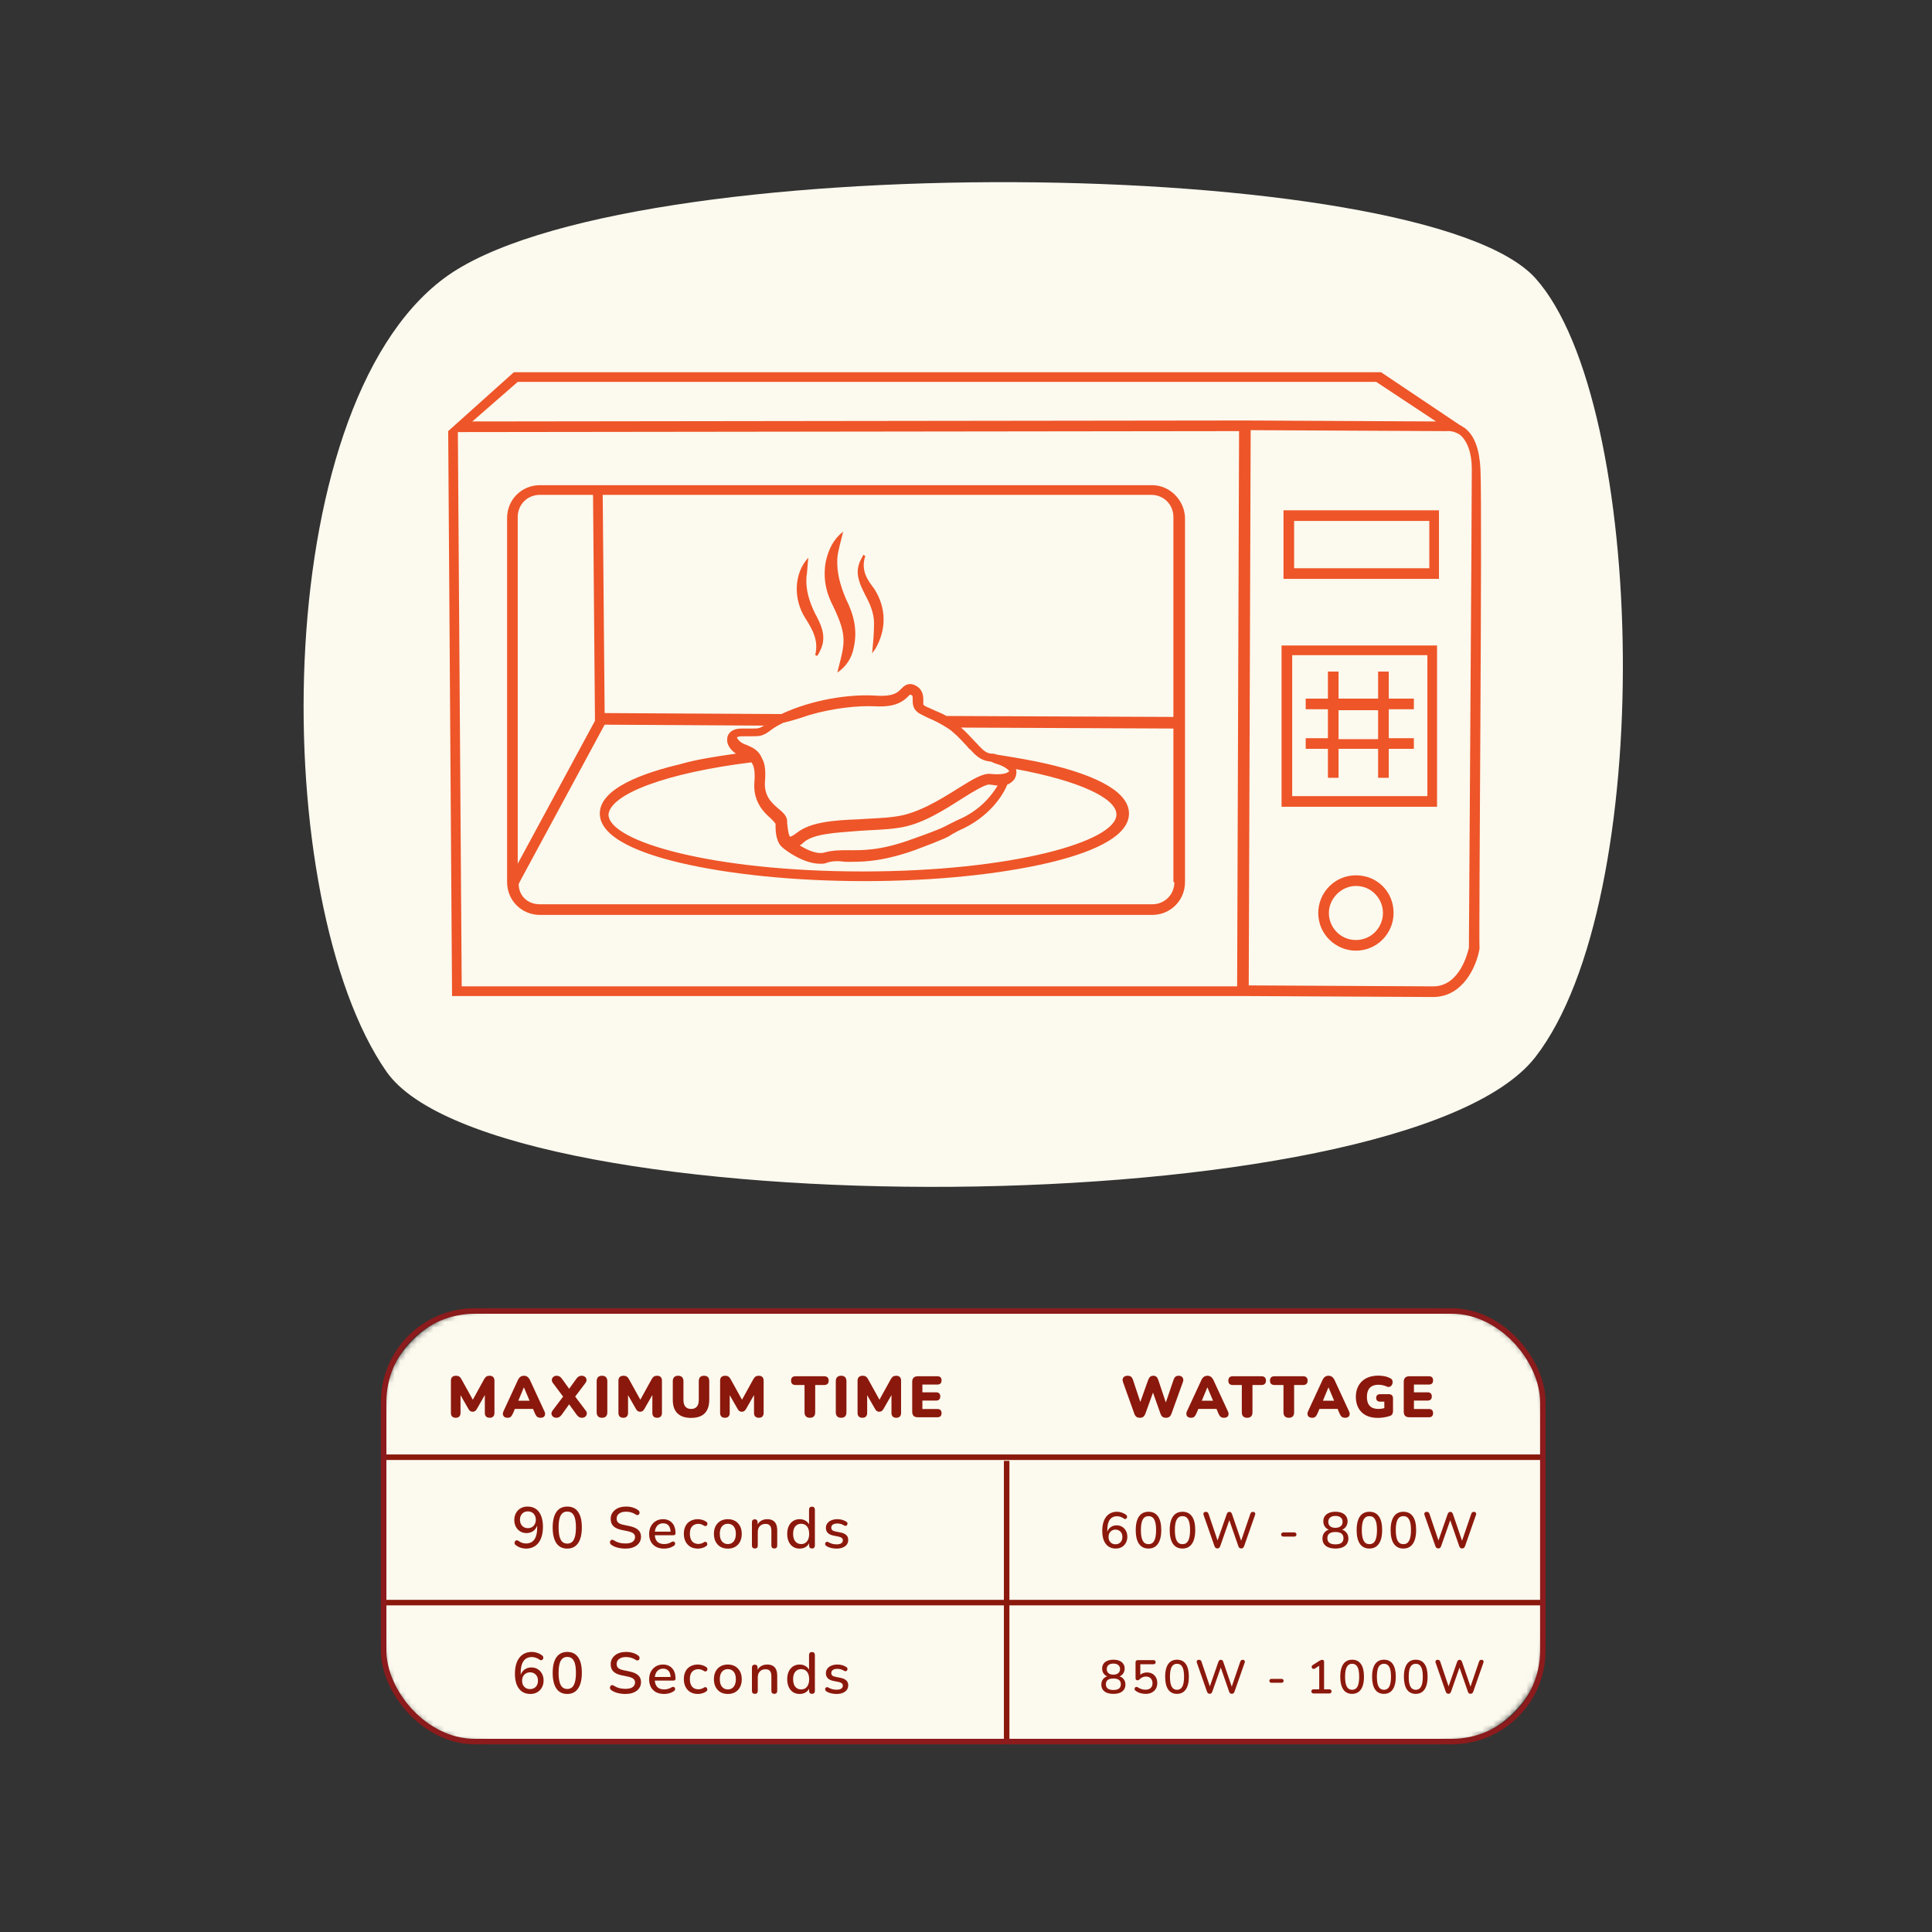 <svg width="350" height="350" viewBox="0 0 350 350" fill="none" xmlns="http://www.w3.org/2000/svg">
<rect x="0" y="0" width="350" height="350" fill="#333333" stroke="none"/>
<path d="M69.989 194.104C48.686 163.418 48.312 74.354 80.454 50.405C112.595 26.456 257.975 27.952 278.156 50.405C298.336 72.859 300.206 163.045 278.156 191.485C254.31 222.242 89.746 222.563 69.989 194.104Z" fill="#FCF9EE"/>
<path d="M208.726 87.897H97.814C94.49 87.897 91.866 90.521 91.866 93.844V159.796C91.866 163.12 94.49 165.744 97.814 165.744H208.726C212.049 165.744 214.673 163.12 214.673 159.796V93.669C214.499 90.521 211.874 87.897 208.726 87.897ZM93.79 93.669C93.79 91.395 95.54 89.646 97.814 89.646H107.436L107.786 130.582L93.79 156.473V93.669ZM212.749 159.796C212.749 162.071 211 163.82 208.726 163.82H97.814C95.54 163.82 93.966 162.246 93.966 160.146L94.315 159.447L109.535 131.281L138.4 131.456C137.525 131.981 137.35 131.981 136.126 131.981C135.601 131.981 135.076 131.981 134.376 131.981C132.102 131.981 131.752 133.381 131.752 133.731C131.577 134.78 132.277 135.83 133.327 136.53C129.653 137.054 126.154 137.579 123.18 138.454C116.533 140.028 108.66 142.827 108.66 147.376C108.66 151.924 116.533 154.723 123.18 156.298C132.102 158.397 143.998 159.622 156.594 159.622C169.189 159.622 181.085 158.397 190.007 156.298C196.655 154.723 204.527 151.924 204.527 147.376C204.527 142.827 196.655 140.028 190.007 138.454C187.033 137.754 183.884 137.229 180.56 136.704C180.21 136.53 179.861 136.53 179.511 136.53C178.286 136.355 177.761 135.48 176.537 134.255C175.837 133.556 175.137 132.681 174.088 131.806L212.574 131.981V159.796H212.749ZM146.622 129.532C150.821 128.307 155.369 127.783 158.693 127.958C162.192 128.132 163.591 127.083 164.466 126.208C164.641 126.033 164.641 126.033 164.816 125.858C164.816 125.858 164.816 125.858 164.991 125.858C165.341 126.033 165.341 126.033 165.341 126.733C165.341 127.433 165.341 128.307 166.215 129.007C166.39 129.182 166.74 129.357 167.09 129.532C167.44 129.707 167.79 129.882 168.14 130.057C169.014 130.407 170.064 130.932 170.939 131.456C171.463 131.806 172.163 132.156 172.688 132.681C173.738 133.556 174.437 134.43 175.137 135.13C175.312 135.305 175.487 135.655 175.837 135.83C176.712 136.879 177.761 137.754 179.161 137.929C179.511 137.929 179.861 138.104 180.21 138.279C182.135 138.804 182.66 139.504 182.835 139.678C182.485 140.203 181.085 140.378 179.511 140.203C178.111 140.028 176.362 141.078 173.563 142.827C170.239 144.927 166.215 147.376 162.367 147.901C160.092 148.25 157.818 148.25 155.544 148.425C150.821 148.6 146.797 148.95 144.348 150.875C143.473 151.574 143.123 151.574 143.123 151.574C142.948 151.399 142.773 150.875 142.599 149.125C142.599 148.95 142.599 148.95 142.599 148.775C142.599 147.901 141.899 147.201 141.024 146.501C139.8 145.451 138.4 144.227 138.575 141.603C138.75 139.678 138.575 138.279 138.05 137.404C137.7 136.53 137.175 136.005 136.651 135.655C136.126 135.305 135.601 135.13 135.251 134.955C134.027 134.605 133.502 133.731 133.502 133.556C133.502 133.556 133.852 133.381 134.376 133.381C134.726 133.381 134.901 133.381 135.251 133.381C135.601 133.381 135.776 133.381 136.126 133.381C137.7 133.381 138.225 133.381 139.8 132.156C140.499 131.631 141.199 131.281 141.899 130.931C143.473 130.582 145.048 130.057 146.622 129.532ZM136.126 138.104C136.651 138.804 136.826 139.853 136.651 141.953C136.476 145.277 138.4 147.201 139.625 148.25C139.974 148.6 140.499 149.125 140.499 149.3C140.499 149.475 140.499 149.475 140.499 149.65C140.499 150.875 140.674 152.624 141.724 153.499C142.249 154.023 145.573 156.473 148.546 156.473C149.071 156.473 149.421 156.473 149.771 156.298C150.821 155.948 151.87 155.948 153.095 156.123C155.719 156.123 159.218 156.298 165.69 154.023C171.289 151.924 171.813 151.574 172.338 151.224C172.513 151.05 172.688 151.049 173.563 150.525C179.336 148.076 181.785 143.877 182.485 142.128C183.009 141.953 183.359 141.603 183.709 141.253C184.059 140.728 184.234 140.028 184.059 139.329C195.43 141.428 202.253 144.577 202.253 147.551C202.253 152.449 183.359 157.872 156.244 157.872C129.128 157.872 110.235 152.449 110.235 147.551C110.585 143.877 120.556 140.028 136.126 138.104ZM144.873 153.149C145.223 152.974 145.398 152.799 145.573 152.624C147.322 151.049 151.171 150.875 155.544 150.525C157.818 150.35 160.092 150.35 162.542 150C166.915 149.475 171.114 146.676 174.437 144.577C176.362 143.352 178.461 142.128 179.161 142.128C179.686 142.128 180.21 142.303 180.735 142.303C179.686 144.052 177.586 146.851 173.388 148.6C172.338 149.125 171.988 149.3 171.638 149.475C171.289 149.65 170.939 150 165.516 151.924C159.393 154.198 156.069 154.023 153.62 154.023C152.22 154.023 150.996 154.023 149.596 154.373C148.197 154.898 146.272 154.023 144.873 153.149ZM212.749 129.882L171.463 129.707C170.589 129.182 169.539 128.832 168.839 128.482C168.14 128.132 167.44 127.958 167.265 127.608C167.265 127.608 167.265 127.433 167.265 126.908C167.265 126.208 167.265 124.809 165.69 124.109C164.466 123.584 163.766 124.284 163.241 124.809C162.717 125.333 162.017 126.208 158.868 126.033C153.97 125.683 147.147 126.733 141.549 129.357L109.535 129.182L109.185 89.646H208.551C210.825 89.646 212.574 91.395 212.574 93.669V129.882H212.749Z" fill="#EE5528"/>
<path d="M232.518 104.868H260.683V92.447H232.518V104.868ZM234.442 94.372H258.933V102.944H234.442V94.372Z" fill="#EE5528"/>
<path d="M268.205 85.099C268.03 81.425 267.156 78.976 265.406 77.576C265.056 77.401 264.706 77.051 264.531 77.051L250.186 67.43H93.091L81.195 78.101L81.895 180.44H225.17L259.633 180.615C265.056 180.615 267.505 175.017 268.03 171.868V171.693C267.855 170.994 268.555 93.671 268.205 85.099ZM93.791 69.179H249.312L260.158 76.352L225.695 76.177L85.569 76.352L93.791 69.179ZM83.644 178.691L82.945 78.276L224.47 78.101L224.121 178.691H83.644ZM266.106 171.693C265.931 172.393 264.531 178.691 259.633 178.691L226.22 178.516L226.57 77.926L261.907 78.101H262.082C262.082 78.101 263.307 77.926 264.531 78.801C265.756 79.85 266.631 81.95 266.631 84.924C266.631 93.671 266.106 168.719 266.106 171.693Z" fill="#EE5528"/>
<path d="M232.168 146.152H260.333V116.938H232.168V146.152ZM234.092 118.687H258.584V144.228H234.092V118.687Z" fill="#EE5528"/>
<path d="M245.637 158.572C241.788 158.572 238.814 161.721 238.814 165.395C238.814 169.244 241.963 172.218 245.637 172.218C249.486 172.218 252.46 169.069 252.46 165.395C252.46 161.546 249.486 158.572 245.637 158.572ZM245.637 170.293C242.838 170.293 240.739 168.019 240.739 165.395C240.739 162.771 243.013 160.497 245.637 160.497C248.436 160.497 250.535 162.771 250.535 165.395C250.535 168.019 248.436 170.293 245.637 170.293Z" fill="#EE5528"/>
<path d="M251.586 121.662H249.661V126.56H242.489V121.662H240.565V126.56H236.541V128.485H240.565V133.733H236.541V135.657H240.565V140.905H242.489V135.657H249.661V140.905H251.586V135.657H256.134V133.733H251.586V128.485H256.134V126.56H251.586V121.662ZM249.661 133.908H242.489V128.66H249.661V133.908Z" fill="#EE5528"/>
<path d="M151.696 101.018C151.871 99.444 152.396 97.869 152.746 96.295C150.997 97.694 150.122 99.444 149.597 101.718C149.072 104.692 149.597 107.316 150.997 109.94C152.046 112.214 153.096 114.489 152.746 117.113C152.571 118.687 152.046 120.262 151.696 121.836C153.271 120.786 154.32 119.212 154.67 117.288C155.37 114.139 154.67 111.34 153.271 108.541C152.221 106.092 151.521 103.642 151.696 101.018Z" fill="#EE5528"/>
<path d="M156.769 100.669C156.594 100.669 156.594 100.669 156.419 100.494C156.069 101.194 155.719 101.719 155.544 102.418C155.019 104.343 155.894 106.092 156.769 107.842C157.643 109.416 158.343 111.165 158.343 112.915C158.343 114.664 158.168 116.589 157.993 118.338C158.168 118.163 158.343 117.813 158.518 117.638C160.617 114.139 160.617 110.116 158.343 106.617C157.119 105.043 155.894 103.293 156.769 100.669Z" fill="#EE5528"/>
<path d="M146.098 104.516C146.273 103.467 146.273 102.242 146.448 101.018C143.823 103.817 143.648 108.54 145.923 112.039C147.147 113.963 148.372 116.062 147.672 118.686C147.847 118.686 147.847 118.686 148.022 118.861C148.372 118.337 148.722 117.637 148.897 117.112C149.596 115.013 148.722 113.088 147.672 111.164C146.622 109.065 145.923 106.791 146.098 104.516Z" fill="#EE5528"/>
<g clip-path="url(#clip0_1033_447)">
<mask id="mask0_1033_447" style="mask-type:luminance" maskUnits="userSpaceOnUse" x="69" y="237" width="211" height="79">
<path d="M260.342 237H88.658C77.801 237 69 245.842 69 256.75V296.25C69 307.158 77.801 316 88.658 316H260.342C271.199 316 280 307.158 280 296.25V256.75C280 245.842 271.199 237 260.342 237Z" fill="white"/>
</mask>
<g mask="url(#mask0_1033_447)">
<path d="M260.342 237H88.658C77.801 237 69 245.842 69 256.75V296.25C69 307.158 77.801 316 88.658 316H260.342C271.199 316 280 307.158 280 296.25V256.75C280 245.842 271.199 237 260.342 237Z" fill="#FCF9EE"/>
<path d="M82.558 256.844C82.278 256.844 82.061 256.767 81.908 256.612C81.761 256.458 81.688 256.24 81.688 255.959V250.113C81.688 249.825 81.768 249.608 81.929 249.46C82.089 249.306 82.317 249.229 82.61 249.229C82.855 249.229 83.047 249.278 83.187 249.376C83.334 249.467 83.466 249.622 83.585 249.839L85.839 253.905H85.472L87.716 249.839C87.842 249.622 87.975 249.467 88.115 249.376C88.261 249.278 88.457 249.229 88.702 249.229C88.981 249.229 89.194 249.306 89.341 249.46C89.495 249.608 89.572 249.825 89.572 250.113V255.959C89.572 256.24 89.499 256.458 89.352 256.612C89.205 256.767 88.988 256.844 88.702 256.844C88.422 256.844 88.205 256.767 88.052 256.612C87.905 256.458 87.832 256.24 87.832 255.959V252.336H88.052L86.364 255.285C86.266 255.44 86.161 255.556 86.049 255.633C85.944 255.71 85.801 255.749 85.619 255.749C85.444 255.749 85.301 255.71 85.189 255.633C85.077 255.556 84.976 255.44 84.885 255.285L83.187 252.325H83.428V255.959C83.428 256.24 83.355 256.458 83.208 256.612C83.061 256.767 82.844 256.844 82.558 256.844Z" fill="#8B180C"/>
<path d="M91.933 256.844C91.716 256.844 91.535 256.795 91.388 256.697C91.241 256.591 91.15 256.451 91.115 256.275C91.08 256.093 91.112 255.889 91.21 255.664L93.82 250.019C93.946 249.745 94.1 249.545 94.282 249.418C94.47 249.292 94.683 249.229 94.921 249.229C95.159 249.229 95.365 249.292 95.54 249.418C95.722 249.545 95.879 249.745 96.012 250.019L98.622 255.664C98.734 255.889 98.772 256.093 98.738 256.275C98.71 256.458 98.622 256.598 98.475 256.697C98.336 256.795 98.161 256.844 97.951 256.844C97.672 256.844 97.455 256.781 97.301 256.655C97.154 256.528 97.022 256.324 96.903 256.044L96.337 254.706L97.071 255.243H92.751L93.495 254.706L92.929 256.044C92.803 256.324 92.674 256.528 92.541 256.655C92.408 256.781 92.206 256.844 91.933 256.844ZM94.9 251.346L93.684 254.263L93.391 253.758H96.442L96.148 254.263L94.921 251.346H94.9Z" fill="#8B180C"/>
<path d="M100.798 256.844C100.553 256.844 100.351 256.777 100.19 256.644C100.029 256.511 99.935 256.342 99.907 256.138C99.886 255.935 99.956 255.728 100.117 255.517L102.339 252.568V253.442L100.18 250.566C100.019 250.349 99.949 250.138 99.97 249.934C99.998 249.731 100.092 249.562 100.253 249.429C100.414 249.295 100.616 249.229 100.861 249.229C101.064 249.229 101.242 249.278 101.396 249.376C101.549 249.474 101.703 249.632 101.857 249.85L103.419 252.03H102.79L104.363 249.85C104.517 249.625 104.67 249.467 104.824 249.376C104.978 249.278 105.156 249.229 105.359 249.229C105.611 249.229 105.817 249.295 105.977 249.429C106.138 249.555 106.229 249.72 106.25 249.924C106.278 250.127 106.208 250.342 106.04 250.566L103.87 253.442V252.568L106.093 255.517C106.261 255.728 106.33 255.935 106.302 256.138C106.282 256.342 106.191 256.511 106.03 256.644C105.869 256.777 105.663 256.844 105.411 256.844C105.216 256.844 105.041 256.798 104.887 256.707C104.733 256.609 104.576 256.447 104.415 256.223L102.801 253.979H103.409L101.805 256.223C101.644 256.447 101.487 256.609 101.333 256.707C101.179 256.798 101.001 256.844 100.798 256.844Z" fill="#8B180C"/>
<path d="M109.057 256.844C108.75 256.844 108.512 256.76 108.344 256.591C108.177 256.416 108.093 256.17 108.093 255.854V250.219C108.093 249.896 108.177 249.65 108.344 249.481C108.512 249.313 108.75 249.229 109.057 249.229C109.372 249.229 109.61 249.313 109.77 249.481C109.938 249.65 110.022 249.896 110.022 250.219V255.854C110.022 256.17 109.942 256.416 109.781 256.591C109.62 256.76 109.379 256.844 109.057 256.844Z" fill="#8B180C"/>
<path d="M112.905 256.844C112.626 256.844 112.409 256.767 112.255 256.612C112.109 256.458 112.035 256.24 112.035 255.959V250.113C112.035 249.825 112.115 249.608 112.276 249.46C112.437 249.306 112.664 249.229 112.958 249.229C113.202 249.229 113.395 249.278 113.534 249.376C113.681 249.467 113.814 249.622 113.933 249.839L116.187 253.905H115.82L118.064 249.839C118.19 249.622 118.322 249.467 118.462 249.376C118.609 249.278 118.805 249.229 119.049 249.229C119.329 249.229 119.542 249.306 119.689 249.46C119.843 249.608 119.919 249.825 119.919 250.113V255.959C119.919 256.24 119.846 256.458 119.699 256.612C119.553 256.767 119.336 256.844 119.049 256.844C118.77 256.844 118.553 256.767 118.399 256.612C118.252 256.458 118.179 256.24 118.179 255.959V252.336H118.399L116.711 255.285C116.613 255.44 116.508 255.556 116.397 255.633C116.292 255.71 116.149 255.749 115.967 255.749C115.792 255.749 115.649 255.71 115.537 255.633C115.425 255.556 115.324 255.44 115.233 255.285L113.534 252.325H113.776V255.959C113.776 256.24 113.702 256.458 113.555 256.612C113.409 256.767 113.192 256.844 112.905 256.844Z" fill="#8B180C"/>
<path d="M125.206 256.865C124.668 256.865 124.193 256.798 123.78 256.665C123.368 256.525 123.019 256.317 122.732 256.044C122.453 255.77 122.239 255.429 122.093 255.022C121.953 254.608 121.883 254.13 121.883 253.589V250.208C121.883 249.885 121.967 249.643 122.134 249.481C122.302 249.313 122.54 249.229 122.847 249.229C123.162 249.229 123.4 249.313 123.56 249.481C123.728 249.643 123.812 249.885 123.812 250.208V253.61C123.812 254.151 123.931 254.558 124.168 254.832C124.406 255.106 124.752 255.243 125.206 255.243C125.654 255.243 125.996 255.106 126.234 254.832C126.472 254.558 126.59 254.151 126.59 253.61V250.208C126.59 249.885 126.671 249.643 126.831 249.481C126.999 249.313 127.237 249.229 127.544 249.229C127.852 249.229 128.086 249.313 128.247 249.481C128.408 249.643 128.488 249.885 128.488 250.208V253.589C128.488 254.313 128.362 254.92 128.111 255.412C127.866 255.896 127.499 256.261 127.01 256.507C126.52 256.746 125.919 256.865 125.206 256.865Z" fill="#8B180C"/>
<path d="M131.324 256.844C131.045 256.844 130.828 256.767 130.674 256.612C130.527 256.458 130.454 256.24 130.454 255.959V250.113C130.454 249.825 130.534 249.608 130.695 249.46C130.856 249.306 131.083 249.229 131.377 249.229C131.621 249.229 131.814 249.278 131.953 249.376C132.1 249.467 132.233 249.622 132.352 249.839L134.606 253.905H134.239L136.483 249.839C136.608 249.622 136.741 249.467 136.881 249.376C137.028 249.278 137.224 249.229 137.468 249.229C137.748 249.229 137.961 249.306 138.108 249.46C138.261 249.608 138.338 249.825 138.338 250.113V255.959C138.338 256.24 138.265 256.458 138.118 256.612C137.971 256.767 137.755 256.844 137.468 256.844C137.189 256.844 136.972 256.767 136.818 256.612C136.671 256.458 136.598 256.24 136.598 255.959V252.336H136.818L135.13 255.285C135.032 255.44 134.927 255.556 134.816 255.633C134.711 255.71 134.568 255.749 134.386 255.749C134.211 255.749 134.068 255.71 133.956 255.633C133.844 255.556 133.743 255.44 133.652 255.285L131.953 252.325H132.195V255.959C132.195 256.24 132.121 256.458 131.974 256.612C131.828 256.767 131.611 256.844 131.324 256.844Z" fill="#8B180C"/>
<path d="M146.715 256.845C146.407 256.845 146.17 256.761 146.002 256.592C145.834 256.417 145.75 256.174 145.75 255.865V250.904H144.104C143.846 250.904 143.647 250.837 143.507 250.704C143.374 250.564 143.308 250.367 143.308 250.114C143.308 249.854 143.374 249.658 143.507 249.524C143.647 249.391 143.846 249.324 144.104 249.324H149.326C149.584 249.324 149.78 249.391 149.913 249.524C150.053 249.658 150.123 249.854 150.123 250.114C150.123 250.367 150.053 250.564 149.913 250.704C149.78 250.837 149.584 250.904 149.326 250.904H147.68V255.865C147.68 256.174 147.599 256.417 147.438 256.592C147.278 256.761 147.037 256.845 146.715 256.845Z" fill="#8B180C"/>
<path d="M152.377 256.844C152.069 256.844 151.831 256.76 151.664 256.591C151.496 256.416 151.412 256.17 151.412 255.854V250.219C151.412 249.896 151.496 249.65 151.664 249.481C151.831 249.313 152.069 249.229 152.377 249.229C152.691 249.229 152.929 249.313 153.09 249.481C153.257 249.65 153.341 249.896 153.341 250.219V255.854C153.341 256.17 153.261 256.416 153.1 256.591C152.939 256.76 152.698 256.844 152.377 256.844Z" fill="#8B180C"/>
<path d="M156.225 256.844C155.945 256.844 155.728 256.767 155.575 256.612C155.428 256.458 155.354 256.24 155.354 255.959V250.113C155.354 249.825 155.435 249.608 155.596 249.46C155.756 249.306 155.984 249.229 156.277 249.229C156.522 249.229 156.714 249.278 156.854 249.376C157.001 249.467 157.133 249.622 157.252 249.839L159.506 253.905H159.139L161.383 249.839C161.509 249.622 161.642 249.467 161.781 249.376C161.928 249.278 162.124 249.229 162.369 249.229C162.648 249.229 162.861 249.306 163.008 249.46C163.162 249.608 163.239 249.825 163.239 250.113V255.959C163.239 256.24 163.165 256.458 163.019 256.612C162.872 256.767 162.655 256.844 162.369 256.844C162.089 256.844 161.872 256.767 161.719 256.612C161.572 256.458 161.498 256.24 161.498 255.959V252.336H161.719L160.031 255.285C159.933 255.44 159.828 255.556 159.716 255.633C159.611 255.71 159.468 255.749 159.286 255.749C159.111 255.749 158.968 255.71 158.856 255.633C158.745 255.556 158.643 255.44 158.552 255.285L156.854 252.325H157.095V255.959C157.095 256.24 157.022 256.458 156.875 256.612C156.728 256.767 156.511 256.844 156.225 256.844Z" fill="#8B180C"/>
<path d="M166.261 256.75C165.933 256.75 165.681 256.666 165.507 256.497C165.339 256.322 165.255 256.073 165.255 255.75V250.325C165.255 250.002 165.339 249.756 165.507 249.588C165.681 249.412 165.933 249.324 166.261 249.324H169.816C170.067 249.324 170.256 249.387 170.382 249.514C170.508 249.64 170.571 249.823 170.571 250.062C170.571 250.307 170.508 250.497 170.382 250.63C170.256 250.757 170.067 250.82 169.816 250.82H167.1V252.231H169.585C169.83 252.231 170.015 252.295 170.141 252.421C170.273 252.547 170.34 252.733 170.34 252.979C170.34 253.225 170.273 253.411 170.141 253.538C170.015 253.664 169.83 253.727 169.585 253.727H167.1V255.255H169.816C170.067 255.255 170.256 255.321 170.382 255.455C170.508 255.581 170.571 255.764 170.571 256.002C170.571 256.248 170.508 256.434 170.382 256.561C170.256 256.687 170.067 256.75 169.816 256.75H166.261Z" fill="#8B180C"/>
<path d="M95.277 280.543C94.97 280.543 94.648 280.491 94.313 280.385C93.984 280.273 93.684 280.108 93.411 279.89C93.32 279.827 93.261 279.75 93.233 279.659C93.212 279.56 93.212 279.469 93.233 279.385C93.254 279.293 93.296 279.216 93.359 279.153C93.422 279.083 93.499 279.044 93.589 279.037C93.687 279.023 93.788 279.051 93.893 279.121C94.131 279.297 94.365 279.423 94.596 279.501C94.834 279.578 95.068 279.616 95.298 279.616C95.732 279.616 96.099 279.511 96.399 279.3C96.7 279.09 96.927 278.774 97.081 278.352C97.234 277.931 97.311 277.408 97.311 276.783V275.888H97.427C97.378 276.26 97.259 276.586 97.07 276.867C96.888 277.148 96.651 277.362 96.357 277.51C96.064 277.657 95.739 277.731 95.382 277.731C94.956 277.731 94.575 277.629 94.239 277.425C93.904 277.222 93.642 276.941 93.453 276.583C93.264 276.225 93.17 275.821 93.17 275.371C93.17 274.894 93.271 274.473 93.474 274.107C93.677 273.735 93.956 273.447 94.313 273.244C94.676 273.033 95.092 272.928 95.56 272.928C96.162 272.928 96.668 273.072 97.081 273.36C97.493 273.64 97.808 274.055 98.024 274.603C98.248 275.15 98.36 275.807 98.36 276.572C98.36 277.211 98.29 277.777 98.15 278.268C98.01 278.76 97.808 279.174 97.542 279.511C97.276 279.848 96.951 280.104 96.567 280.28C96.189 280.456 95.76 280.543 95.277 280.543ZM95.634 276.836C95.913 276.836 96.162 276.772 96.378 276.646C96.595 276.52 96.763 276.341 96.881 276.109C97.007 275.877 97.07 275.614 97.07 275.319C97.07 275.017 97.007 274.754 96.881 274.529C96.763 274.297 96.595 274.118 96.378 273.992C96.162 273.865 95.913 273.802 95.634 273.802C95.347 273.802 95.096 273.865 94.879 273.992C94.669 274.118 94.501 274.297 94.376 274.529C94.257 274.754 94.197 275.017 94.197 275.319C94.197 275.614 94.257 275.877 94.376 276.109C94.501 276.341 94.669 276.52 94.879 276.646C95.096 276.772 95.347 276.836 95.634 276.836Z" fill="#8B180C"/>
<path d="M102.765 280.543C101.905 280.543 101.248 280.217 100.794 279.564C100.347 278.904 100.123 277.959 100.123 276.73C100.123 275.895 100.224 275.196 100.427 274.634C100.63 274.072 100.927 273.648 101.318 273.36C101.71 273.072 102.192 272.928 102.765 272.928C103.632 272.928 104.289 273.251 104.736 273.897C105.184 274.536 105.407 275.477 105.407 276.72C105.407 277.541 105.306 278.237 105.103 278.805C104.9 279.374 104.603 279.806 104.212 280.101C103.821 280.396 103.338 280.543 102.765 280.543ZM102.765 279.637C103.303 279.637 103.698 279.402 103.95 278.932C104.208 278.454 104.338 277.717 104.338 276.72C104.338 275.716 104.208 274.985 103.95 274.529C103.698 274.065 103.303 273.834 102.765 273.834C102.234 273.834 101.839 274.065 101.58 274.529C101.322 274.985 101.192 275.716 101.192 276.72C101.192 277.717 101.322 278.454 101.58 278.932C101.839 279.402 102.234 279.637 102.765 279.637Z" fill="#8B180C"/>
<path d="M113.304 280.543C112.983 280.543 112.668 280.519 112.361 280.47C112.053 280.42 111.763 280.347 111.491 280.248C111.218 280.143 110.973 280.017 110.757 279.869C110.652 279.792 110.578 279.704 110.536 279.606C110.502 279.508 110.491 279.413 110.505 279.321C110.526 279.223 110.568 279.139 110.631 279.069C110.694 278.998 110.771 278.956 110.862 278.942C110.952 278.921 111.054 278.949 111.166 279.027C111.48 279.23 111.812 279.381 112.162 279.479C112.511 279.571 112.892 279.616 113.304 279.616C113.898 279.616 114.335 279.511 114.615 279.3C114.901 279.083 115.045 278.802 115.045 278.458C115.045 278.177 114.943 277.956 114.741 277.794C114.538 277.626 114.199 277.492 113.724 277.394L112.602 277.162C111.938 277.022 111.442 276.79 111.113 276.467C110.792 276.144 110.631 275.709 110.631 275.161C110.631 274.831 110.697 274.529 110.83 274.255C110.97 273.981 111.162 273.746 111.407 273.549C111.651 273.346 111.945 273.191 112.287 273.086C112.63 272.98 113.004 272.928 113.409 272.928C113.843 272.928 114.248 272.984 114.625 273.096C115.01 273.209 115.352 273.381 115.653 273.612C115.744 273.676 115.803 273.756 115.831 273.855C115.866 273.946 115.873 274.037 115.852 274.129C115.838 274.22 115.8 274.297 115.737 274.36C115.674 274.423 115.593 274.462 115.496 274.476C115.398 274.483 115.289 274.448 115.171 274.371C114.898 274.188 114.618 274.058 114.332 273.981C114.052 273.897 113.741 273.855 113.399 273.855C113.056 273.855 112.756 273.907 112.497 274.013C112.245 274.118 112.05 274.265 111.91 274.455C111.777 274.645 111.711 274.869 111.711 275.129C111.711 275.424 111.805 275.659 111.994 275.835C112.183 276.01 112.497 276.144 112.937 276.235L114.049 276.467C114.748 276.614 115.268 276.843 115.611 277.152C115.953 277.461 116.125 277.871 116.125 278.384C116.125 278.714 116.058 279.012 115.926 279.279C115.793 279.539 115.604 279.764 115.359 279.953C115.115 280.143 114.818 280.291 114.468 280.396C114.126 280.494 113.738 280.543 113.304 280.543Z" fill="#8B180C"/>
<path d="M120.304 280.545C119.744 280.545 119.262 280.439 118.857 280.229C118.458 280.011 118.147 279.706 117.924 279.312C117.707 278.912 117.599 278.438 117.599 277.89C117.599 277.357 117.707 276.89 117.924 276.489C118.14 276.089 118.437 275.777 118.815 275.552C119.192 275.327 119.622 275.215 120.104 275.215C120.461 275.215 120.779 275.274 121.059 275.394C121.338 275.506 121.576 275.675 121.771 275.9C121.974 276.117 122.124 276.384 122.222 276.7C122.327 277.016 122.38 277.371 122.38 277.764C122.38 277.883 122.345 277.975 122.275 278.038C122.205 278.094 122.1 278.122 121.96 278.122H118.437V277.469H121.667L121.488 277.616C121.488 277.265 121.436 276.967 121.331 276.721C121.233 276.475 121.083 276.289 120.88 276.163C120.685 276.029 120.44 275.963 120.146 275.963C119.818 275.963 119.538 276.04 119.308 276.194C119.084 276.349 118.913 276.563 118.794 276.837C118.675 277.111 118.616 277.43 118.616 277.796V277.859C118.616 278.477 118.759 278.944 119.045 279.26C119.339 279.569 119.762 279.723 120.314 279.723C120.524 279.723 120.744 279.695 120.975 279.639C121.212 279.583 121.436 279.488 121.646 279.354C121.765 279.284 121.869 279.253 121.96 279.26C122.058 279.267 122.135 279.298 122.191 279.354C122.254 279.411 122.292 279.481 122.306 279.565C122.32 279.649 122.306 279.737 122.264 279.828C122.222 279.913 122.149 279.99 122.044 280.06C121.806 280.222 121.53 280.345 121.216 280.429C120.901 280.506 120.597 280.545 120.304 280.545Z" fill="#8B180C"/>
<path d="M126.444 280.545C125.92 280.545 125.465 280.436 125.081 280.218C124.704 279.993 124.41 279.681 124.2 279.281C123.991 278.873 123.886 278.396 123.886 277.848C123.886 277.441 123.945 277.076 124.064 276.753C124.183 276.423 124.351 276.145 124.567 275.921C124.791 275.696 125.06 275.524 125.375 275.404C125.696 275.278 126.052 275.215 126.444 275.215C126.689 275.215 126.944 275.253 127.209 275.331C127.482 275.401 127.734 275.52 127.964 275.689C128.055 275.745 128.111 275.815 128.132 275.9C128.16 275.977 128.163 276.058 128.142 276.142C128.128 276.226 128.09 276.3 128.027 276.363C127.971 276.419 127.901 276.454 127.817 276.468C127.734 276.475 127.643 276.451 127.545 276.395C127.377 276.275 127.206 276.191 127.031 276.142C126.856 276.086 126.689 276.058 126.528 276.058C126.276 276.058 126.052 276.1 125.857 276.184C125.668 276.261 125.507 276.377 125.375 276.532C125.242 276.679 125.14 276.865 125.07 277.09C125.008 277.315 124.976 277.571 124.976 277.859C124.976 278.434 125.109 278.887 125.375 279.218C125.647 279.54 126.032 279.702 126.528 279.702C126.689 279.702 126.856 279.677 127.031 279.628C127.206 279.579 127.377 279.495 127.545 279.376C127.643 279.319 127.734 279.298 127.817 279.312C127.901 279.326 127.968 279.365 128.017 279.428C128.073 279.484 128.107 279.555 128.121 279.639C128.142 279.716 128.139 279.797 128.111 279.881C128.083 279.965 128.024 280.036 127.933 280.092C127.709 280.253 127.464 280.369 127.199 280.439C126.94 280.51 126.689 280.545 126.444 280.545Z" fill="#8B180C"/>
<path d="M131.859 280.545C131.342 280.545 130.894 280.436 130.517 280.218C130.146 280.001 129.856 279.692 129.647 279.291C129.437 278.891 129.332 278.421 129.332 277.88C129.332 277.465 129.392 277.097 129.51 276.774C129.629 276.451 129.797 276.173 130.014 275.942C130.237 275.703 130.503 275.524 130.81 275.404C131.125 275.278 131.474 275.215 131.859 275.215C132.369 275.215 132.809 275.324 133.18 275.541C133.557 275.759 133.851 276.068 134.061 276.468C134.27 276.862 134.375 277.332 134.375 277.88C134.375 278.287 134.316 278.656 134.197 278.986C134.078 279.316 133.907 279.597 133.683 279.828C133.466 280.06 133.201 280.239 132.886 280.366C132.579 280.485 132.236 280.545 131.859 280.545ZM131.859 279.723C132.145 279.723 132.397 279.653 132.614 279.512C132.83 279.372 132.998 279.165 133.117 278.891C133.243 278.617 133.306 278.28 133.306 277.88C133.306 277.276 133.173 276.819 132.907 276.51C132.642 276.201 132.292 276.047 131.859 276.047C131.565 276.047 131.31 276.117 131.093 276.258C130.877 276.391 130.705 276.595 130.58 276.869C130.461 277.142 130.401 277.48 130.401 277.88C130.401 278.477 130.534 278.933 130.8 279.249C131.066 279.565 131.418 279.723 131.859 279.723Z" fill="#8B180C"/>
<path d="M136.744 280.524C136.576 280.524 136.447 280.478 136.356 280.387C136.265 280.288 136.22 280.155 136.22 279.986V275.773C136.22 275.598 136.265 275.464 136.356 275.373C136.447 275.282 136.573 275.236 136.733 275.236C136.901 275.236 137.027 275.282 137.111 275.373C137.202 275.464 137.247 275.598 137.247 275.773V276.595L137.132 276.405C137.286 276.012 137.527 275.717 137.855 275.52C138.184 275.317 138.561 275.215 138.988 275.215C139.393 275.215 139.728 275.292 139.994 275.447C140.267 275.594 140.469 275.822 140.602 276.131C140.735 276.433 140.801 276.816 140.801 277.279V279.986C140.801 280.155 140.756 280.288 140.665 280.387C140.574 280.478 140.445 280.524 140.277 280.524C140.102 280.524 139.97 280.478 139.879 280.387C139.788 280.288 139.743 280.155 139.743 279.986V277.343C139.743 276.9 139.655 276.577 139.48 276.374C139.313 276.17 139.047 276.068 138.684 276.068C138.257 276.068 137.915 276.201 137.656 276.468C137.404 276.735 137.279 277.093 137.279 277.543V279.986C137.279 280.345 137.1 280.524 136.744 280.524Z" fill="#8B180C"/>
<path d="M144.866 280.544C144.419 280.544 144.024 280.438 143.682 280.228C143.346 280.01 143.084 279.701 142.895 279.301C142.707 278.894 142.612 278.42 142.612 277.879C142.612 277.324 142.707 276.85 142.895 276.457C143.084 276.064 143.346 275.758 143.682 275.54C144.024 275.323 144.419 275.214 144.866 275.214C145.314 275.214 145.698 275.326 146.02 275.551C146.348 275.769 146.568 276.064 146.68 276.436H146.565V273.486C146.565 273.311 146.61 273.177 146.701 273.086C146.792 272.995 146.921 272.949 147.089 272.949C147.257 272.949 147.386 272.995 147.477 273.086C147.575 273.177 147.624 273.311 147.624 273.486V279.985C147.624 280.154 147.578 280.287 147.488 280.386C147.397 280.477 147.267 280.523 147.1 280.523C146.932 280.523 146.803 280.477 146.712 280.386C146.621 280.287 146.575 280.154 146.575 279.985V279.059L146.691 279.29C146.579 279.669 146.359 279.975 146.03 280.207C145.709 280.431 145.321 280.544 144.866 280.544ZM145.139 279.722C145.426 279.722 145.677 279.652 145.894 279.511C146.111 279.371 146.278 279.164 146.397 278.89C146.523 278.616 146.586 278.279 146.586 277.879C146.586 277.275 146.453 276.819 146.188 276.509C145.922 276.2 145.572 276.046 145.139 276.046C144.845 276.046 144.59 276.116 144.374 276.257C144.157 276.39 143.986 276.594 143.86 276.868C143.741 277.141 143.682 277.479 143.682 277.879C143.682 278.476 143.814 278.932 144.08 279.248C144.346 279.564 144.699 279.722 145.139 279.722Z" fill="#8B180C"/>
<path d="M151.558 280.545C151.251 280.545 150.933 280.51 150.604 280.439C150.283 280.369 149.985 280.25 149.713 280.081C149.622 280.018 149.559 279.948 149.524 279.871C149.489 279.793 149.475 279.716 149.482 279.639C149.496 279.555 149.528 279.484 149.577 279.428C149.633 279.365 149.699 279.326 149.776 279.312C149.86 279.298 149.947 279.316 150.038 279.365C150.31 279.519 150.573 279.628 150.824 279.692C151.076 279.748 151.324 279.776 151.569 279.776C151.939 279.776 152.219 279.709 152.407 279.576C152.596 279.442 152.69 279.263 152.69 279.038C152.69 278.856 152.628 278.715 152.502 278.617C152.376 278.512 152.187 278.431 151.936 278.375L150.94 278.175C150.506 278.083 150.178 277.922 149.954 277.69C149.73 277.458 149.619 277.164 149.619 276.805C149.619 276.482 149.706 276.201 149.881 275.963C150.055 275.724 150.3 275.541 150.615 275.415C150.929 275.282 151.292 275.215 151.705 275.215C152.012 275.215 152.303 275.253 152.575 275.331C152.848 275.408 153.099 275.524 153.33 275.678C153.421 275.727 153.48 275.794 153.508 275.878C153.536 275.956 153.54 276.033 153.519 276.11C153.505 276.187 153.47 276.258 153.414 276.321C153.358 276.377 153.288 276.412 153.204 276.426C153.127 276.433 153.04 276.412 152.942 276.363C152.732 276.23 152.523 276.135 152.313 276.079C152.11 276.022 151.908 275.994 151.705 275.994C151.334 275.994 151.055 276.064 150.866 276.205C150.684 276.338 150.594 276.521 150.594 276.753C150.594 276.928 150.65 277.072 150.761 277.185C150.873 277.297 151.048 277.378 151.286 277.427L152.282 277.627C152.736 277.718 153.078 277.873 153.309 278.09C153.547 278.308 153.666 278.603 153.666 278.975C153.666 279.46 153.473 279.843 153.089 280.123C152.704 280.404 152.194 280.545 151.558 280.545Z" fill="#8B180C"/>
<path d="M96.085 306.877C95.49 306.877 94.984 306.733 94.564 306.445C94.152 306.157 93.834 305.743 93.61 305.203C93.394 304.655 93.285 303.998 93.285 303.233C93.285 302.594 93.355 302.028 93.495 301.537C93.635 301.045 93.837 300.631 94.103 300.294C94.369 299.957 94.69 299.701 95.067 299.525C95.452 299.35 95.885 299.262 96.368 299.262C96.682 299.262 97.004 299.318 97.332 299.43C97.661 299.536 97.961 299.697 98.234 299.915C98.325 299.978 98.381 300.059 98.402 300.157C98.43 300.248 98.433 300.34 98.412 300.431C98.391 300.515 98.349 300.589 98.286 300.652C98.223 300.715 98.143 300.754 98.045 300.768C97.954 300.775 97.856 300.743 97.751 300.673C97.514 300.498 97.276 300.375 97.039 300.305C96.808 300.227 96.577 300.189 96.347 300.189C95.913 300.189 95.546 300.294 95.246 300.505C94.945 300.715 94.718 301.031 94.564 301.453C94.41 301.874 94.334 302.397 94.334 303.022V303.917H94.218C94.267 303.538 94.383 303.212 94.564 302.938C94.753 302.657 94.994 302.443 95.288 302.295C95.581 302.148 95.906 302.074 96.263 302.074C96.696 302.074 97.077 302.176 97.406 302.38C97.741 302.583 98.003 302.864 98.192 303.222C98.381 303.573 98.475 303.977 98.475 304.434C98.475 304.904 98.374 305.325 98.171 305.698C97.968 306.07 97.685 306.361 97.322 306.572C96.965 306.776 96.553 306.877 96.085 306.877ZM96.022 305.993C96.308 305.993 96.56 305.929 96.776 305.803C96.993 305.677 97.161 305.501 97.28 305.276C97.399 305.045 97.458 304.778 97.458 304.476C97.458 304.174 97.399 303.91 97.28 303.686C97.161 303.461 96.993 303.285 96.776 303.159C96.56 303.026 96.308 302.959 96.022 302.959C95.735 302.959 95.484 303.026 95.267 303.159C95.057 303.285 94.889 303.461 94.763 303.686C94.645 303.91 94.585 304.174 94.585 304.476C94.585 304.778 94.645 305.045 94.763 305.276C94.889 305.501 95.057 305.677 95.267 305.803C95.484 305.929 95.735 305.993 96.022 305.993Z" fill="#8B180C"/>
<path d="M102.765 306.877C101.905 306.877 101.248 306.551 100.794 305.898C100.347 305.238 100.123 304.293 100.123 303.064C100.123 302.229 100.224 301.53 100.427 300.968C100.63 300.406 100.927 299.982 101.318 299.694C101.71 299.406 102.192 299.262 102.765 299.262C103.632 299.262 104.289 299.585 104.736 300.231C105.184 300.87 105.407 301.811 105.407 303.054C105.407 303.875 105.306 304.571 105.103 305.139C104.9 305.708 104.603 306.14 104.212 306.435C103.821 306.73 103.338 306.877 102.765 306.877ZM102.765 305.971C103.303 305.971 103.698 305.736 103.95 305.266C104.208 304.788 104.338 304.051 104.338 303.054C104.338 302.049 104.208 301.319 103.95 300.863C103.698 300.399 103.303 300.168 102.765 300.168C102.234 300.168 101.839 300.399 101.58 300.863C101.322 301.319 101.192 302.049 101.192 303.054C101.192 304.051 101.322 304.788 101.58 305.266C101.839 305.736 102.234 305.971 102.765 305.971Z" fill="#8B180C"/>
<path d="M113.304 306.877C112.983 306.877 112.668 306.853 112.361 306.804C112.053 306.754 111.763 306.681 111.491 306.582C111.218 306.477 110.973 306.351 110.757 306.203C110.652 306.126 110.578 306.038 110.536 305.94C110.502 305.842 110.491 305.747 110.505 305.655C110.526 305.557 110.568 305.473 110.631 305.403C110.694 305.332 110.771 305.29 110.862 305.276C110.952 305.255 111.054 305.283 111.166 305.361C111.48 305.564 111.812 305.715 112.162 305.813C112.511 305.905 112.892 305.95 113.304 305.95C113.898 305.95 114.335 305.845 114.615 305.634C114.901 305.417 115.045 305.136 115.045 304.792C115.045 304.511 114.943 304.29 114.741 304.128C114.538 303.96 114.199 303.826 113.724 303.728L112.602 303.496C111.938 303.356 111.442 303.124 111.113 302.801C110.792 302.478 110.631 302.043 110.631 301.495C110.631 301.165 110.697 300.863 110.83 300.589C110.97 300.315 111.162 300.08 111.407 299.883C111.651 299.679 111.945 299.525 112.287 299.42C112.63 299.314 113.004 299.262 113.409 299.262C113.843 299.262 114.248 299.318 114.625 299.43C115.01 299.543 115.352 299.715 115.653 299.946C115.744 300.01 115.803 300.09 115.831 300.189C115.866 300.28 115.873 300.371 115.852 300.463C115.838 300.554 115.8 300.631 115.737 300.694C115.674 300.757 115.593 300.796 115.496 300.81C115.398 300.817 115.289 300.782 115.171 300.705C114.898 300.522 114.618 300.392 114.332 300.315C114.052 300.231 113.741 300.189 113.399 300.189C113.056 300.189 112.756 300.241 112.497 300.347C112.245 300.452 112.05 300.599 111.91 300.789C111.777 300.979 111.711 301.203 111.711 301.463C111.711 301.758 111.805 301.993 111.994 302.169C112.183 302.344 112.497 302.478 112.937 302.569L114.049 302.801C114.748 302.948 115.268 303.177 115.611 303.486C115.953 303.795 116.125 304.205 116.125 304.718C116.125 305.048 116.058 305.346 115.926 305.613C115.793 305.873 115.604 306.098 115.359 306.287C115.115 306.477 114.818 306.625 114.468 306.73C114.126 306.828 113.738 306.877 113.304 306.877Z" fill="#8B180C"/>
<path d="M120.304 306.877C119.744 306.877 119.262 306.771 118.857 306.561C118.458 306.343 118.147 306.038 117.924 305.644C117.707 305.244 117.599 304.77 117.599 304.222C117.599 303.689 117.707 303.222 117.924 302.821C118.14 302.421 118.437 302.109 118.815 301.884C119.192 301.659 119.622 301.547 120.104 301.547C120.461 301.547 120.779 301.607 121.059 301.726C121.338 301.838 121.576 302.007 121.771 302.232C121.974 302.449 122.124 302.716 122.222 303.032C122.327 303.348 122.38 303.703 122.38 304.096C122.38 304.215 122.345 304.307 122.275 304.37C122.205 304.426 122.1 304.454 121.96 304.454H118.437V303.801H121.667L121.488 303.948C121.488 303.597 121.436 303.299 121.331 303.053C121.233 302.807 121.083 302.621 120.88 302.495C120.685 302.361 120.44 302.295 120.146 302.295C119.818 302.295 119.538 302.372 119.308 302.526C119.084 302.681 118.913 302.895 118.794 303.169C118.675 303.443 118.616 303.762 118.616 304.128V304.191C118.616 304.809 118.759 305.276 119.045 305.592C119.339 305.901 119.762 306.055 120.314 306.055C120.524 306.055 120.744 306.027 120.975 305.971C121.212 305.915 121.436 305.82 121.646 305.686C121.765 305.616 121.869 305.585 121.96 305.592C122.058 305.599 122.135 305.63 122.191 305.686C122.254 305.743 122.292 305.813 122.306 305.897C122.32 305.981 122.306 306.069 122.264 306.16C122.222 306.245 122.149 306.322 122.044 306.392C121.806 306.554 121.53 306.677 121.216 306.761C120.901 306.838 120.597 306.877 120.304 306.877Z" fill="#8B180C"/>
<path d="M126.444 306.877C125.92 306.877 125.465 306.768 125.081 306.55C124.704 306.325 124.41 306.013 124.2 305.613C123.991 305.205 123.886 304.728 123.886 304.18C123.886 303.773 123.945 303.408 124.064 303.085C124.183 302.755 124.351 302.477 124.567 302.253C124.791 302.028 125.06 301.856 125.375 301.736C125.696 301.61 126.052 301.547 126.444 301.547C126.689 301.547 126.944 301.585 127.209 301.663C127.482 301.733 127.734 301.852 127.964 302.021C128.055 302.077 128.111 302.147 128.132 302.232C128.16 302.309 128.163 302.39 128.142 302.474C128.128 302.558 128.09 302.632 128.027 302.695C127.971 302.751 127.901 302.786 127.817 302.8C127.734 302.807 127.643 302.783 127.545 302.727C127.377 302.607 127.206 302.523 127.031 302.474C126.856 302.418 126.689 302.39 126.528 302.39C126.276 302.39 126.052 302.432 125.857 302.516C125.668 302.593 125.507 302.709 125.375 302.864C125.242 303.011 125.14 303.197 125.07 303.422C125.008 303.646 124.976 303.903 124.976 304.191C124.976 304.767 125.109 305.219 125.375 305.55C125.647 305.873 126.032 306.034 126.528 306.034C126.689 306.034 126.856 306.009 127.031 305.96C127.206 305.911 127.377 305.827 127.545 305.708C127.643 305.651 127.734 305.63 127.817 305.644C127.901 305.658 127.968 305.697 128.017 305.76C128.073 305.816 128.107 305.887 128.121 305.971C128.142 306.048 128.139 306.129 128.111 306.213C128.083 306.297 128.024 306.368 127.933 306.424C127.709 306.585 127.464 306.701 127.199 306.771C126.94 306.842 126.689 306.877 126.444 306.877Z" fill="#8B180C"/>
<path d="M131.859 306.877C131.342 306.877 130.894 306.768 130.517 306.55C130.146 306.333 129.856 306.024 129.647 305.623C129.437 305.223 129.332 304.753 129.332 304.212C129.332 303.797 129.392 303.429 129.51 303.106C129.629 302.783 129.797 302.505 130.014 302.274C130.237 302.035 130.503 301.856 130.81 301.736C131.125 301.61 131.474 301.547 131.859 301.547C132.369 301.547 132.809 301.656 133.18 301.873C133.557 302.091 133.851 302.4 134.061 302.8C134.27 303.193 134.375 303.664 134.375 304.212C134.375 304.619 134.316 304.988 134.197 305.318C134.078 305.648 133.907 305.929 133.683 306.16C133.466 306.392 133.201 306.571 132.886 306.698C132.579 306.817 132.236 306.877 131.859 306.877ZM131.859 306.055C132.145 306.055 132.397 305.985 132.614 305.844C132.83 305.704 132.998 305.497 133.117 305.223C133.243 304.949 133.306 304.612 133.306 304.212C133.306 303.608 133.173 303.151 132.907 302.842C132.642 302.533 132.292 302.379 131.859 302.379C131.565 302.379 131.31 302.449 131.093 302.59C130.877 302.723 130.705 302.927 130.58 303.201C130.461 303.474 130.401 303.812 130.401 304.212C130.401 304.809 130.534 305.265 130.8 305.581C131.066 305.897 131.418 306.055 131.859 306.055Z" fill="#8B180C"/>
<path d="M136.744 306.856C136.576 306.856 136.447 306.81 136.356 306.719C136.265 306.62 136.22 306.487 136.22 306.318V302.105C136.22 301.929 136.265 301.796 136.356 301.705C136.447 301.614 136.573 301.568 136.733 301.568C136.901 301.568 137.027 301.614 137.111 301.705C137.202 301.796 137.247 301.929 137.247 302.105V302.927L137.132 302.737C137.286 302.344 137.527 302.049 137.855 301.852C138.184 301.649 138.561 301.547 138.988 301.547C139.393 301.547 139.728 301.624 139.994 301.779C140.267 301.926 140.469 302.154 140.602 302.463C140.735 302.765 140.801 303.148 140.801 303.611V306.318C140.801 306.487 140.756 306.62 140.665 306.719C140.574 306.81 140.445 306.856 140.277 306.856C140.102 306.856 139.97 306.81 139.879 306.719C139.788 306.62 139.743 306.487 139.743 306.318V303.675C139.743 303.232 139.655 302.909 139.48 302.706C139.313 302.502 139.047 302.4 138.684 302.4C138.257 302.4 137.915 302.533 137.656 302.8C137.404 303.067 137.279 303.425 137.279 303.875V306.318C137.279 306.677 137.1 306.856 136.744 306.856Z" fill="#8B180C"/>
<path d="M144.866 306.878C144.419 306.878 144.024 306.772 143.682 306.562C143.346 306.344 143.084 306.035 142.895 305.635C142.707 305.228 142.612 304.754 142.612 304.213C142.612 303.658 142.707 303.184 142.895 302.791C143.084 302.398 143.346 302.092 143.682 301.874C144.024 301.657 144.419 301.548 144.866 301.548C145.314 301.548 145.698 301.66 146.02 301.885C146.348 302.103 146.568 302.398 146.68 302.77H146.565V299.82C146.565 299.645 146.61 299.511 146.701 299.42C146.792 299.329 146.921 299.283 147.089 299.283C147.257 299.283 147.386 299.329 147.477 299.42C147.575 299.511 147.624 299.645 147.624 299.82V306.319C147.624 306.488 147.578 306.621 147.488 306.72C147.397 306.811 147.267 306.857 147.1 306.857C146.932 306.857 146.803 306.811 146.712 306.72C146.621 306.621 146.575 306.488 146.575 306.319V305.393L146.691 305.624C146.579 306.003 146.359 306.309 146.03 306.541C145.709 306.765 145.321 306.878 144.866 306.878ZM145.139 306.056C145.426 306.056 145.677 305.986 145.894 305.845C146.111 305.705 146.278 305.498 146.397 305.224C146.523 304.95 146.586 304.613 146.586 304.213C146.586 303.609 146.453 303.152 146.188 302.843C145.922 302.534 145.572 302.38 145.139 302.38C144.845 302.38 144.59 302.45 144.374 302.591C144.157 302.724 143.986 302.928 143.86 303.202C143.741 303.475 143.682 303.813 143.682 304.213C143.682 304.81 143.814 305.266 144.08 305.582C144.346 305.898 144.699 306.056 145.139 306.056Z" fill="#8B180C"/>
<path d="M151.558 306.877C151.251 306.877 150.933 306.842 150.604 306.771C150.283 306.701 149.985 306.582 149.713 306.413C149.622 306.35 149.559 306.28 149.524 306.203C149.489 306.125 149.475 306.048 149.482 305.971C149.496 305.887 149.528 305.816 149.577 305.76C149.633 305.697 149.699 305.658 149.776 305.644C149.86 305.63 149.947 305.648 150.038 305.697C150.31 305.851 150.573 305.96 150.824 306.024C151.076 306.08 151.324 306.108 151.569 306.108C151.939 306.108 152.219 306.041 152.407 305.908C152.596 305.774 152.69 305.595 152.69 305.37C152.69 305.188 152.628 305.047 152.502 304.949C152.376 304.844 152.187 304.763 151.936 304.707L150.94 304.507C150.506 304.415 150.178 304.254 149.954 304.022C149.73 303.79 149.619 303.496 149.619 303.137C149.619 302.814 149.706 302.533 149.881 302.295C150.055 302.056 150.3 301.873 150.615 301.747C150.929 301.614 151.292 301.547 151.705 301.547C152.012 301.547 152.303 301.585 152.575 301.663C152.848 301.74 153.099 301.856 153.33 302.01C153.421 302.059 153.48 302.126 153.508 302.21C153.536 302.288 153.54 302.365 153.519 302.442C153.505 302.519 153.47 302.59 153.414 302.653C153.358 302.709 153.288 302.744 153.204 302.758C153.127 302.765 153.04 302.744 152.942 302.695C152.732 302.562 152.523 302.467 152.313 302.411C152.11 302.354 151.908 302.326 151.705 302.326C151.334 302.326 151.055 302.397 150.866 302.537C150.684 302.67 150.594 302.853 150.594 303.085C150.594 303.26 150.65 303.404 150.761 303.517C150.873 303.629 151.048 303.71 151.286 303.759L152.282 303.959C152.736 304.05 153.078 304.205 153.309 304.422C153.547 304.64 153.666 304.935 153.666 305.307C153.666 305.792 153.473 306.175 153.089 306.455C152.704 306.736 152.194 306.877 151.558 306.877Z" fill="#8B180C"/>
<path d="M202.133 280.533C201.614 280.533 201.17 280.407 200.803 280.155C200.443 279.903 200.165 279.54 199.969 279.067C199.779 278.588 199.685 278.014 199.685 277.344C199.685 276.785 199.746 276.29 199.868 275.86C199.99 275.43 200.168 275.067 200.4 274.772C200.633 274.477 200.913 274.253 201.244 274.1C201.58 273.946 201.959 273.869 202.381 273.869C202.656 273.869 202.938 273.918 203.225 274.017C203.513 274.109 203.776 274.25 204.014 274.441C204.094 274.496 204.143 274.567 204.161 274.653C204.186 274.732 204.188 274.812 204.17 274.892C204.152 274.966 204.115 275.03 204.06 275.086C204.005 275.141 203.935 275.175 203.849 275.187C203.77 275.193 203.684 275.166 203.592 275.104C203.385 274.951 203.177 274.843 202.968 274.782C202.766 274.714 202.565 274.68 202.363 274.68C201.984 274.68 201.663 274.772 201.4 274.957C201.137 275.141 200.938 275.418 200.803 275.786C200.67 276.155 200.601 276.613 200.601 277.159V277.943H200.501C200.544 277.611 200.645 277.325 200.803 277.086C200.968 276.84 201.179 276.653 201.436 276.524C201.693 276.395 201.978 276.33 202.289 276.33C202.67 276.33 203.002 276.419 203.289 276.597C203.583 276.775 203.812 277.021 203.977 277.335C204.143 277.642 204.225 277.995 204.225 278.395C204.225 278.806 204.137 279.175 203.959 279.501C203.782 279.826 203.534 280.081 203.216 280.266C202.904 280.444 202.544 280.533 202.133 280.533ZM202.078 279.759C202.33 279.759 202.55 279.703 202.739 279.593C202.929 279.482 203.076 279.328 203.179 279.132C203.284 278.929 203.335 278.696 203.335 278.431C203.335 278.167 203.284 277.937 203.179 277.74C203.076 277.544 202.929 277.39 202.739 277.279C202.55 277.163 202.33 277.104 202.078 277.104C201.828 277.104 201.608 277.163 201.418 277.279C201.234 277.39 201.088 277.544 200.978 277.74C200.874 277.937 200.822 278.167 200.822 278.431C200.822 278.696 200.874 278.929 200.978 279.132C201.088 279.328 201.234 279.482 201.418 279.593C201.608 279.703 201.828 279.759 202.078 279.759Z" fill="#8B180C"/>
<path d="M208.061 280.533C207.309 280.533 206.733 280.247 206.336 279.676C205.944 279.098 205.749 278.272 205.749 277.196C205.749 276.465 205.837 275.854 206.015 275.362C206.192 274.871 206.451 274.499 206.795 274.247C207.137 273.995 207.559 273.869 208.061 273.869C208.818 273.869 209.394 274.152 209.786 274.717C210.176 275.276 210.373 276.1 210.373 277.187C210.373 277.906 210.284 278.514 210.107 279.012C209.928 279.51 209.669 279.888 209.327 280.146C208.983 280.404 208.561 280.533 208.061 280.533ZM208.061 279.74C208.531 279.74 208.877 279.534 209.098 279.123C209.323 278.705 209.437 278.06 209.437 277.187C209.437 276.309 209.323 275.669 209.098 275.27C208.877 274.865 208.531 274.662 208.061 274.662C207.596 274.662 207.25 274.865 207.024 275.27C206.797 275.669 206.685 276.309 206.685 277.187C206.685 278.06 206.797 278.705 207.024 279.123C207.25 279.534 207.596 279.74 208.061 279.74Z" fill="#8B180C"/>
<path d="M214.216 280.533C213.464 280.533 212.889 280.247 212.491 279.676C212.1 279.098 211.904 278.272 211.904 277.196C211.904 276.465 211.993 275.854 212.17 275.362C212.347 274.871 212.608 274.499 212.95 274.247C213.292 273.995 213.714 273.869 214.216 273.869C214.975 273.869 215.549 274.152 215.941 274.717C216.333 275.276 216.528 276.1 216.528 277.187C216.528 277.906 216.439 278.514 216.262 279.012C216.085 279.51 215.824 279.888 215.482 280.146C215.14 280.404 214.718 280.533 214.216 280.533ZM214.216 279.74C214.687 279.74 215.033 279.534 215.253 279.123C215.48 278.705 215.592 278.06 215.592 277.187C215.592 276.309 215.48 275.669 215.253 275.27C215.033 274.865 214.687 274.662 214.216 274.662C213.751 274.662 213.406 274.865 213.179 275.27C212.953 275.669 212.84 276.309 212.84 277.187C212.84 278.06 212.953 278.705 213.179 279.123C213.406 279.534 213.751 279.74 214.216 279.74Z" fill="#8B180C"/>
<path d="M220.547 280.514C220.413 280.514 220.303 280.48 220.216 280.412C220.138 280.345 220.07 280.24 220.015 280.099L218.042 274.449C217.987 274.289 217.996 274.157 218.07 274.053C218.15 273.942 218.278 273.887 218.455 273.887C218.59 273.887 218.694 273.917 218.767 273.979C218.847 274.04 218.908 274.139 218.95 274.274L220.739 279.564H220.4L222.235 274.292C222.29 274.157 222.354 274.056 222.427 273.988C222.501 273.921 222.599 273.887 222.721 273.887C222.844 273.887 222.938 273.921 223.005 273.988C223.079 274.056 223.143 274.16 223.198 274.301L224.996 279.564H224.693L226.501 274.274C226.544 274.145 226.601 274.05 226.675 273.988C226.755 273.921 226.858 273.887 226.987 273.887C227.147 273.887 227.262 273.942 227.335 274.053C227.415 274.157 227.425 274.289 227.363 274.449L225.381 280.108C225.326 280.243 225.259 280.345 225.18 280.412C225.101 280.48 224.993 280.514 224.858 280.514C224.718 280.514 224.608 280.48 224.528 280.412C224.45 280.345 224.385 280.24 224.336 280.099L222.602 275.113H222.803L221.051 280.108C221.003 280.243 220.939 280.345 220.859 280.412C220.785 280.48 220.682 280.514 220.547 280.514Z" fill="#8B180C"/>
<path d="M232.472 278.367C232.362 278.367 232.27 278.33 232.197 278.256C232.124 278.183 232.087 278.094 232.087 277.989C232.087 277.879 232.124 277.789 232.197 277.722C232.27 277.648 232.362 277.611 232.472 277.611H234.49C234.594 277.611 234.683 277.648 234.757 277.722C234.83 277.789 234.867 277.879 234.867 277.989C234.867 278.094 234.83 278.183 234.757 278.256C234.683 278.33 234.594 278.367 234.49 278.367H232.472Z" fill="#8B180C"/>
<path d="M241.925 280.533C241.435 280.533 241.013 280.462 240.659 280.321C240.31 280.18 240.04 279.974 239.851 279.703C239.668 279.427 239.576 279.098 239.576 278.717C239.576 278.41 239.636 278.139 239.76 277.906C239.882 277.666 240.053 277.473 240.273 277.325C240.494 277.178 240.747 277.086 241.035 277.049V277.215C240.636 277.129 240.319 276.941 240.081 276.653C239.847 276.358 239.732 276.007 239.732 275.602C239.732 275.239 239.82 274.929 239.998 274.671C240.182 274.407 240.439 274.207 240.769 274.072C241.099 273.937 241.484 273.869 241.925 273.869C242.37 273.869 242.76 273.937 243.09 274.072C243.42 274.207 243.673 274.407 243.851 274.671C244.035 274.929 244.126 275.239 244.126 275.602C244.126 275.872 244.071 276.121 243.961 276.348C243.856 276.57 243.707 276.757 243.512 276.911C243.315 277.058 243.086 277.156 242.824 277.206V277.049C243.258 277.11 243.606 277.292 243.87 277.593C244.138 277.888 244.273 278.262 244.273 278.717C244.273 279.098 244.178 279.427 243.989 279.703C243.805 279.974 243.539 280.18 243.191 280.321C242.842 280.462 242.42 280.533 241.925 280.533ZM241.925 279.777C242.407 279.777 242.771 279.685 243.016 279.501C243.26 279.31 243.383 279.027 243.383 278.653C243.383 278.278 243.26 277.998 243.016 277.814C242.771 277.63 242.407 277.537 241.925 277.537C241.448 277.537 241.083 277.63 240.833 277.814C240.588 277.998 240.466 278.278 240.466 278.653C240.466 279.027 240.588 279.31 240.833 279.501C241.083 279.685 241.448 279.777 241.925 279.777ZM241.925 276.782C242.2 276.782 242.432 276.739 242.622 276.653C242.817 276.56 242.967 276.434 243.071 276.275C243.175 276.109 243.227 275.915 243.227 275.694C243.227 275.362 243.111 275.101 242.879 274.911C242.652 274.72 242.334 274.625 241.925 274.625C241.514 274.625 241.196 274.72 240.971 274.911C240.744 275.101 240.631 275.362 240.631 275.694C240.631 276.032 240.744 276.299 240.971 276.496C241.196 276.686 241.514 276.782 241.925 276.782Z" fill="#8B180C"/>
<path d="M248.08 280.533C247.328 280.533 246.753 280.247 246.356 279.676C245.964 279.098 245.769 278.272 245.769 277.196C245.769 276.465 245.856 275.854 246.035 275.362C246.212 274.871 246.471 274.499 246.814 274.247C247.156 273.995 247.578 273.869 248.08 273.869C248.838 273.869 249.413 274.152 249.805 274.717C250.196 275.276 250.392 276.1 250.392 277.187C250.392 277.906 250.303 278.514 250.126 279.012C249.948 279.51 249.688 279.888 249.346 280.146C249.003 280.404 248.581 280.533 248.08 280.533ZM248.08 279.74C248.551 279.74 248.897 279.534 249.117 279.123C249.342 278.705 249.456 278.06 249.456 277.187C249.456 276.309 249.342 275.669 249.117 275.27C248.897 274.865 248.551 274.662 248.08 274.662C247.615 274.662 247.269 274.865 247.044 275.27C246.817 275.669 246.704 276.309 246.704 277.187C246.704 278.06 246.817 278.705 247.044 279.123C247.269 279.534 247.615 279.74 248.08 279.74Z" fill="#8B180C"/>
<path d="M254.236 280.533C253.483 280.533 252.908 280.247 252.511 279.676C252.119 279.098 251.924 278.272 251.924 277.196C251.924 276.465 252.013 275.854 252.19 275.362C252.367 274.871 252.628 274.499 252.97 274.247C253.312 273.995 253.734 273.869 254.236 273.869C254.994 273.869 255.568 274.152 255.96 274.717C256.352 275.276 256.547 276.1 256.547 277.187C256.547 277.906 256.458 278.514 256.281 279.012C256.105 279.51 255.844 279.888 255.502 280.146C255.16 280.404 254.738 280.533 254.236 280.533ZM254.236 279.74C254.706 279.74 255.052 279.534 255.272 279.123C255.499 278.705 255.612 278.06 255.612 277.187C255.612 276.309 255.499 275.669 255.272 275.27C255.052 274.865 254.706 274.662 254.236 274.662C253.77 274.662 253.426 274.865 253.199 275.27C252.972 275.669 252.86 276.309 252.86 277.187C252.86 278.06 252.972 278.705 253.199 279.123C253.426 279.534 253.77 279.74 254.236 279.74Z" fill="#8B180C"/>
<path d="M260.566 280.514C260.433 280.514 260.322 280.48 260.236 280.412C260.157 280.345 260.089 280.24 260.034 280.099L258.062 274.449C258.007 274.289 258.016 274.157 258.089 274.053C258.169 273.942 258.298 273.887 258.475 273.887C258.61 273.887 258.713 273.917 258.786 273.979C258.866 274.04 258.928 274.139 258.97 274.274L260.759 279.564H260.419L262.254 274.292C262.309 274.157 262.373 274.056 262.447 273.988C262.52 273.921 262.619 273.887 262.74 273.887C262.864 273.887 262.958 273.921 263.025 273.988C263.098 274.056 263.162 274.16 263.217 274.301L265.016 279.564H264.713L266.52 274.274C266.563 274.145 266.621 274.05 266.694 273.988C266.774 273.921 266.878 273.887 267.006 273.887C267.166 273.887 267.282 273.942 267.355 274.053C267.435 274.157 267.444 274.289 267.382 274.449L265.401 280.108C265.346 280.243 265.279 280.345 265.199 280.412C265.12 280.48 265.013 280.514 264.878 280.514C264.738 280.514 264.628 280.48 264.548 280.412C264.469 280.345 264.405 280.24 264.355 280.099L262.621 275.113H262.823L261.071 280.108C261.022 280.243 260.958 280.345 260.878 280.412C260.805 280.48 260.701 280.514 260.566 280.514Z" fill="#8B180C"/>
<path d="M201.7 306.86C201.245 306.86 200.853 306.794 200.524 306.663C200.2 306.531 199.95 306.34 199.774 306.089C199.604 305.833 199.519 305.527 199.519 305.174C199.519 304.888 199.575 304.637 199.689 304.42C199.803 304.198 199.962 304.018 200.166 303.881C200.371 303.744 200.607 303.659 200.873 303.625V303.779C200.504 303.699 200.208 303.525 199.987 303.256C199.771 302.983 199.663 302.657 199.663 302.281C199.663 301.944 199.746 301.656 199.91 301.416C200.081 301.171 200.32 300.986 200.626 300.86C200.933 300.735 201.291 300.672 201.7 300.672C202.114 300.672 202.474 300.735 202.781 300.86C203.087 300.986 203.323 301.171 203.489 301.416C203.659 301.656 203.744 301.944 203.744 302.281C203.744 302.532 203.693 302.763 203.591 302.974C203.494 303.179 203.355 303.353 203.173 303.496C202.992 303.633 202.778 303.724 202.534 303.77V303.625C202.937 303.682 203.26 303.85 203.506 304.129C203.755 304.403 203.88 304.751 203.88 305.174C203.88 305.527 203.793 305.833 203.616 306.089C203.445 306.34 203.199 306.531 202.875 306.663C202.551 306.794 202.16 306.86 201.7 306.86ZM201.7 306.158C202.148 306.158 202.486 306.072 202.713 305.901C202.941 305.724 203.053 305.462 203.053 305.114C203.053 304.766 202.941 304.506 202.713 304.335C202.486 304.164 202.148 304.078 201.7 304.078C201.257 304.078 200.919 304.164 200.685 304.335C200.458 304.506 200.344 304.766 200.344 305.114C200.344 305.462 200.458 305.724 200.685 305.901C200.919 306.072 201.257 306.158 201.7 306.158ZM201.7 303.376C201.955 303.376 202.17 303.336 202.347 303.256C202.528 303.171 202.668 303.054 202.764 302.906C202.861 302.752 202.909 302.572 202.909 302.366C202.909 302.058 202.8 301.816 202.586 301.639C202.375 301.462 202.08 301.374 201.7 301.374C201.318 301.374 201.023 301.462 200.814 301.639C200.603 301.816 200.498 302.058 200.498 302.366C200.498 302.68 200.603 302.928 200.814 303.111C201.023 303.288 201.318 303.376 201.7 303.376Z" fill="#8B180C"/>
<path d="M207.556 306.861C207.243 306.861 206.928 306.818 206.61 306.732C206.292 306.641 206.003 306.501 205.741 306.313C205.656 306.262 205.599 306.196 205.57 306.116C205.543 306.036 205.536 305.959 205.553 305.885C205.57 305.805 205.604 305.74 205.656 305.688C205.713 305.637 205.781 305.608 205.86 305.603C205.94 305.591 206.025 305.614 206.116 305.671C206.337 305.814 206.565 305.922 206.797 305.996C207.036 306.07 207.283 306.108 207.539 306.108C207.8 306.108 208.024 306.059 208.211 305.962C208.399 305.865 208.541 305.731 208.637 305.56C208.739 305.383 208.79 305.178 208.79 304.944C208.79 304.584 208.686 304.29 208.476 304.062C208.265 303.834 207.973 303.72 207.598 303.72C207.383 303.72 207.181 303.76 206.994 303.84C206.806 303.914 206.627 304.039 206.456 304.216C206.417 304.262 206.363 304.305 206.295 304.344C206.232 304.379 206.161 304.396 206.081 304.396C205.962 304.396 205.872 304.364 205.809 304.302C205.747 304.239 205.716 304.153 205.716 304.045V301.144C205.716 301.018 205.75 300.921 205.818 300.853C205.886 300.784 205.982 300.75 206.108 300.75H208.961C209.087 300.75 209.182 300.781 209.25 300.844C209.319 300.907 209.353 300.998 209.353 301.118C209.353 301.238 209.319 301.332 209.25 301.4C209.182 301.463 209.087 301.495 208.961 301.495H206.576V303.668H206.337C206.49 303.452 206.692 303.283 206.942 303.163C207.198 303.044 207.479 302.984 207.785 302.984C208.167 302.984 208.496 303.064 208.773 303.223C209.052 303.383 209.267 303.608 209.421 303.899C209.574 304.185 209.651 304.519 209.651 304.901C209.651 305.289 209.566 305.631 209.396 305.928C209.225 306.219 208.984 306.447 208.671 306.612C208.359 306.778 207.987 306.861 207.556 306.861Z" fill="#8B180C"/>
<path d="M213.226 306.86C212.527 306.86 211.993 306.594 211.624 306.064C211.26 305.527 211.079 304.76 211.079 303.761C211.079 303.082 211.162 302.515 211.325 302.058C211.491 301.602 211.732 301.257 212.05 301.023C212.367 300.789 212.759 300.672 213.226 300.672C213.93 300.672 214.463 300.934 214.827 301.459C215.19 301.978 215.372 302.743 215.372 303.753C215.372 304.42 215.29 304.985 215.125 305.447C214.961 305.91 214.719 306.26 214.401 306.5C214.083 306.74 213.691 306.86 213.226 306.86ZM213.226 306.124C213.662 306.124 213.983 305.932 214.188 305.55C214.399 305.162 214.504 304.563 214.504 303.753C214.504 302.937 214.399 302.344 214.188 301.973C213.983 301.596 213.662 301.408 213.226 301.408C212.793 301.408 212.474 301.596 212.263 301.973C212.053 302.344 211.948 302.937 211.948 303.753C211.948 304.563 212.053 305.162 212.263 305.55C212.474 305.932 212.793 306.124 213.226 306.124Z" fill="#8B180C"/>
<path d="M219.151 306.843C219.025 306.843 218.923 306.812 218.844 306.749C218.769 306.686 218.708 306.589 218.657 306.458L216.825 301.212C216.773 301.063 216.783 300.94 216.851 300.844C216.924 300.741 217.043 300.689 217.209 300.689C217.333 300.689 217.43 300.718 217.498 300.775C217.572 300.832 217.628 300.923 217.669 301.049L219.329 305.961H219.015L220.718 301.066C220.769 300.941 220.828 300.846 220.897 300.784C220.965 300.721 221.056 300.689 221.169 300.689C221.283 300.689 221.371 300.721 221.434 300.784C221.502 300.846 221.561 300.943 221.612 301.075L223.282 305.961H223.001L224.679 301.049C224.719 300.929 224.773 300.841 224.841 300.784C224.915 300.721 225.012 300.689 225.131 300.689C225.278 300.689 225.386 300.741 225.455 300.844C225.528 300.94 225.537 301.063 225.48 301.212L223.64 306.466C223.588 306.592 223.527 306.686 223.452 306.749C223.379 306.812 223.279 306.843 223.155 306.843C223.024 306.843 222.921 306.812 222.848 306.749C222.773 306.686 222.714 306.589 222.668 306.458L221.059 301.828H221.246L219.619 306.466C219.574 306.592 219.514 306.686 219.44 306.749C219.372 306.812 219.275 306.843 219.151 306.843Z" fill="#8B180C"/>
<path d="M230.318 304.848C230.216 304.848 230.13 304.814 230.062 304.746C229.994 304.677 229.96 304.594 229.96 304.497C229.96 304.395 229.994 304.312 230.062 304.249C230.13 304.181 230.216 304.146 230.318 304.146H232.192C232.288 304.146 232.37 304.181 232.438 304.249C232.506 304.312 232.54 304.395 232.54 304.497C232.54 304.594 232.506 304.677 232.438 304.746C232.37 304.814 232.288 304.848 232.192 304.848H230.318Z" fill="#8B180C"/>
<path d="M237.952 306.783C237.833 306.783 237.74 306.749 237.672 306.68C237.603 306.612 237.569 306.521 237.569 306.406C237.569 306.287 237.603 306.195 237.672 306.133C237.74 306.07 237.833 306.038 237.952 306.038H238.991V301.485H239.434L238.191 302.281C238.1 302.333 238.015 302.353 237.935 302.341C237.862 302.33 237.796 302.298 237.74 302.247C237.689 302.196 237.652 302.133 237.628 302.059C237.611 301.985 237.618 301.908 237.645 301.828C237.679 301.748 237.74 301.682 237.825 301.631L239 300.886C239.096 300.829 239.188 300.784 239.273 300.749C239.363 300.709 239.449 300.689 239.529 300.689C239.624 300.689 239.704 300.718 239.767 300.775C239.835 300.826 239.869 300.915 239.869 301.04V306.038H240.823C240.948 306.038 241.045 306.07 241.113 306.133C241.181 306.195 241.215 306.287 241.215 306.406C241.215 306.526 241.181 306.62 241.113 306.689C241.045 306.752 240.948 306.783 240.823 306.783H237.952Z" fill="#8B180C"/>
<path d="M244.95 306.86C244.252 306.86 243.718 306.594 243.349 306.064C242.986 305.527 242.804 304.76 242.804 303.761C242.804 303.082 242.886 302.515 243.051 302.058C243.215 301.602 243.458 301.257 243.775 301.023C244.093 300.789 244.485 300.672 244.95 300.672C245.655 300.672 246.189 300.934 246.552 301.459C246.916 301.978 247.097 302.743 247.097 303.753C247.097 304.42 247.015 304.985 246.851 305.447C246.686 305.91 246.444 306.26 246.126 306.5C245.809 306.74 245.417 306.86 244.95 306.86ZM244.95 306.124C245.388 306.124 245.709 305.932 245.914 305.55C246.123 305.162 246.228 304.563 246.228 303.753C246.228 302.937 246.123 302.344 245.914 301.973C245.709 301.596 245.388 301.408 244.95 301.408C244.519 301.408 244.198 301.596 243.988 301.973C243.777 302.344 243.673 302.937 243.673 303.753C243.673 304.563 243.777 305.162 243.988 305.55C244.198 305.932 244.519 306.124 244.95 306.124Z" fill="#8B180C"/>
<path d="M250.714 306.86C250.016 306.86 249.481 306.594 249.113 306.064C248.748 305.527 248.567 304.76 248.567 303.761C248.567 303.082 248.65 302.515 248.814 302.058C248.979 301.602 249.22 301.257 249.539 301.023C249.856 300.789 250.248 300.672 250.714 300.672C251.418 300.672 251.951 300.934 252.316 301.459C252.679 301.978 252.861 302.743 252.861 303.753C252.861 304.42 252.778 304.985 252.613 305.447C252.449 305.91 252.207 306.26 251.89 306.5C251.571 306.74 251.179 306.86 250.714 306.86ZM250.714 306.124C251.15 306.124 251.472 305.932 251.676 305.55C251.887 305.162 251.992 304.563 251.992 303.753C251.992 302.937 251.887 302.344 251.676 301.973C251.472 301.596 251.15 301.408 250.714 301.408C250.282 301.408 249.962 301.596 249.751 301.973C249.541 302.344 249.436 302.937 249.436 303.753C249.436 304.563 249.541 305.162 249.751 305.55C249.962 305.932 250.282 306.124 250.714 306.124Z" fill="#8B180C"/>
<path d="M256.477 306.86C255.778 306.86 255.245 306.594 254.875 306.064C254.512 305.527 254.33 304.76 254.33 303.761C254.33 303.082 254.413 302.515 254.578 302.058C254.742 301.602 254.983 301.257 255.301 301.023C255.62 300.789 256.012 300.672 256.477 300.672C257.181 300.672 257.715 300.934 258.078 301.459C258.441 301.978 258.623 302.743 258.623 303.753C258.623 304.42 258.541 304.985 258.377 305.447C258.212 305.91 257.971 306.26 257.652 306.5C257.334 306.74 256.942 306.86 256.477 306.86ZM256.477 306.124C256.915 306.124 257.236 305.932 257.44 305.55C257.65 305.162 257.755 304.563 257.755 303.753C257.755 302.937 257.65 302.344 257.44 301.973C257.236 301.596 256.915 301.408 256.477 301.408C256.046 301.408 255.725 301.596 255.515 301.973C255.304 302.344 255.199 302.937 255.199 303.753C255.199 304.563 255.304 305.162 255.515 305.55C255.725 305.932 256.046 306.124 256.477 306.124Z" fill="#8B180C"/>
<path d="M262.402 306.843C262.277 306.843 262.175 306.812 262.095 306.749C262.022 306.686 261.959 306.589 261.908 306.458L260.077 301.212C260.026 301.063 260.034 300.94 260.102 300.844C260.175 300.741 260.295 300.689 260.46 300.689C260.584 300.689 260.681 300.718 260.749 300.775C260.823 300.832 260.88 300.923 260.92 301.049L262.582 305.961H262.266L263.969 301.066C264.021 300.941 264.081 300.846 264.149 300.784C264.217 300.721 264.308 300.689 264.422 300.689C264.534 300.689 264.622 300.721 264.685 300.784C264.753 300.846 264.813 300.943 264.865 301.075L266.534 305.961H266.252L267.931 301.049C267.971 300.929 268.024 300.841 268.092 300.784C268.166 300.721 268.263 300.689 268.382 300.689C268.53 300.689 268.638 300.741 268.706 300.844C268.779 300.94 268.788 301.063 268.732 301.212L266.892 306.466C266.841 306.592 266.778 306.686 266.705 306.749C266.63 306.812 266.53 306.843 266.406 306.843C266.275 306.843 266.172 306.812 266.099 306.749C266.026 306.686 265.965 306.589 265.921 306.458L264.31 301.828H264.498L262.871 306.466C262.825 306.592 262.765 306.686 262.692 306.749C262.623 306.812 262.527 306.843 262.402 306.843Z" fill="#8B180C"/>
<path d="M206.492 256.844C206.234 256.844 206.025 256.784 205.863 256.665C205.704 256.539 205.578 256.346 205.486 256.086L203.441 250.366C203.33 250.05 203.347 249.783 203.494 249.566C203.649 249.341 203.917 249.229 204.301 249.229C204.561 249.229 204.763 249.292 204.909 249.418C205.056 249.537 205.171 249.727 205.255 249.987L206.817 254.695H206.325L208.002 249.987C208.101 249.727 208.222 249.537 208.369 249.418C208.516 249.292 208.705 249.229 208.935 249.229C209.166 249.229 209.352 249.292 209.491 249.418C209.631 249.537 209.747 249.731 209.837 249.997L211.41 254.695H210.99L212.594 249.987C212.678 249.727 212.791 249.537 212.93 249.418C213.077 249.292 213.28 249.229 213.538 249.229C213.86 249.229 214.094 249.341 214.241 249.566C214.395 249.783 214.412 250.05 214.293 250.366L212.227 256.096C212.137 256.349 212.011 256.539 211.85 256.665C211.697 256.784 211.491 256.844 211.231 256.844C210.967 256.844 210.753 256.784 210.592 256.665C210.439 256.539 210.317 256.346 210.225 256.086L208.747 251.915H209.009L207.499 256.096C207.402 256.349 207.276 256.539 207.122 256.665C206.968 256.784 206.759 256.844 206.492 256.844Z" fill="#8B180C"/>
<path d="M215.751 256.844C215.533 256.844 215.352 256.795 215.206 256.697C215.059 256.591 214.967 256.451 214.933 256.275C214.898 256.093 214.929 255.889 215.027 255.664L217.638 250.019C217.764 249.745 217.917 249.545 218.099 249.418C218.288 249.292 218.5 249.229 218.739 249.229C218.976 249.229 219.182 249.292 219.357 249.418C219.538 249.545 219.696 249.745 219.829 250.019L222.44 255.664C222.551 255.889 222.589 256.093 222.555 256.275C222.526 256.458 222.44 256.598 222.293 256.697C222.153 256.795 221.979 256.844 221.769 256.844C221.488 256.844 221.272 256.781 221.119 256.655C220.972 256.528 220.838 256.324 220.72 256.044L220.154 254.706L220.888 255.243H216.569L217.313 254.706L216.747 256.044C216.621 256.324 216.491 256.528 216.359 256.655C216.225 256.781 216.023 256.844 215.751 256.844ZM218.718 251.346L217.502 254.263L217.208 253.758H220.259L219.966 254.263L218.739 251.346H218.718Z" fill="#8B180C"/>
<path d="M225.932 256.845C225.625 256.845 225.387 256.761 225.219 256.592C225.051 256.417 224.967 256.174 224.967 255.865V250.904H223.321C223.063 250.904 222.864 250.837 222.724 250.704C222.591 250.564 222.524 250.367 222.524 250.114C222.524 249.854 222.591 249.658 222.724 249.524C222.864 249.391 223.063 249.324 223.321 249.324H228.543C228.802 249.324 228.997 249.391 229.13 249.524C229.27 249.658 229.339 249.854 229.339 250.114C229.339 250.367 229.27 250.564 229.13 250.704C228.997 250.837 228.802 250.904 228.543 250.904H226.896V255.865C226.896 256.174 226.816 256.417 226.655 256.592C226.495 256.761 226.254 256.845 225.932 256.845Z" fill="#8B180C"/>
<path d="M233.478 256.845C233.17 256.845 232.933 256.761 232.765 256.592C232.597 256.417 232.513 256.174 232.513 255.865V250.904H230.867C230.609 250.904 230.41 250.837 230.27 250.704C230.137 250.564 230.07 250.367 230.07 250.114C230.07 249.854 230.137 249.658 230.27 249.524C230.41 249.391 230.609 249.324 230.867 249.324H236.088C236.347 249.324 236.543 249.391 236.676 249.524C236.816 249.658 236.885 249.854 236.885 250.114C236.885 250.367 236.816 250.564 236.676 250.704C236.543 250.837 236.347 250.904 236.088 250.904H234.442V255.865C234.442 256.174 234.362 256.417 234.201 256.592C234.04 256.761 233.799 256.845 233.478 256.845Z" fill="#8B180C"/>
<path d="M237.692 256.844C237.475 256.844 237.294 256.795 237.147 256.697C237 256.591 236.908 256.451 236.874 256.275C236.839 256.093 236.87 255.889 236.969 255.664L239.579 250.019C239.705 249.745 239.859 249.545 240.041 249.418C240.229 249.292 240.442 249.229 240.68 249.229C240.917 249.229 241.123 249.292 241.299 249.418C241.48 249.545 241.637 249.745 241.771 250.019L244.381 255.664C244.493 255.889 244.531 256.093 244.497 256.275C244.468 256.458 244.381 256.598 244.235 256.697C244.094 256.795 243.92 256.844 243.71 256.844C243.43 256.844 243.214 256.781 243.06 256.655C242.913 256.528 242.78 256.324 242.662 256.044L242.096 254.706L242.83 255.243H238.51L239.254 254.706L238.688 256.044C238.562 256.324 238.433 256.528 238.3 256.655C238.167 256.781 237.965 256.844 237.692 256.844ZM240.659 251.346L239.443 254.263L239.15 253.758H242.201L241.907 254.263L240.68 251.346H240.659Z" fill="#8B180C"/>
<path d="M249.588 256.865C248.742 256.865 248.022 256.707 247.428 256.391C246.841 256.075 246.393 255.632 246.086 255.064C245.778 254.495 245.625 253.831 245.625 253.073C245.625 252.483 245.715 251.953 245.898 251.482C246.086 251.005 246.355 250.597 246.705 250.26C247.054 249.916 247.481 249.656 247.984 249.481C248.494 249.298 249.07 249.207 249.714 249.207C250.063 249.207 250.419 249.242 250.783 249.312C251.146 249.376 251.503 249.498 251.853 249.681C252.034 249.765 252.157 249.885 252.22 250.039C252.289 250.187 252.31 250.345 252.283 250.513C252.262 250.675 252.201 250.826 252.104 250.966C252.013 251.1 251.887 251.191 251.727 251.24C251.566 251.282 251.384 251.258 251.182 251.166C250.972 251.068 250.744 250.994 250.5 250.945C250.255 250.889 249.997 250.861 249.724 250.861C249.255 250.861 248.865 250.945 248.55 251.114C248.242 251.282 248.012 251.531 247.858 251.861C247.704 252.192 247.628 252.595 247.628 253.073C247.628 253.789 247.802 254.33 248.152 254.695C248.5 255.06 249.018 255.243 249.703 255.243C249.913 255.243 250.14 255.222 250.385 255.179C250.637 255.137 250.888 255.078 251.14 255L250.783 255.727V253.926H250.049C249.811 253.926 249.626 253.866 249.494 253.747C249.368 253.628 249.305 253.459 249.305 253.241C249.305 253.024 249.368 252.859 249.494 252.746C249.626 252.627 249.811 252.567 250.049 252.567H251.601C251.845 252.567 252.031 252.634 252.157 252.767C252.289 252.894 252.356 253.08 252.356 253.326V255.653C252.356 255.864 252.31 256.043 252.22 256.191C252.136 256.338 252 256.443 251.811 256.507C251.482 256.619 251.125 256.707 250.741 256.77C250.356 256.833 249.972 256.865 249.588 256.865Z" fill="#8B180C"/>
<path d="M255.308 256.75C254.981 256.75 254.729 256.666 254.553 256.497C254.386 256.322 254.302 256.073 254.302 255.75V250.325C254.302 250.002 254.386 249.756 254.553 249.588C254.729 249.412 254.981 249.324 255.308 249.324H258.862C259.114 249.324 259.303 249.387 259.429 249.514C259.554 249.64 259.617 249.823 259.617 250.062C259.617 250.307 259.554 250.497 259.429 250.63C259.303 250.757 259.114 250.82 258.862 250.82H256.147V252.231H258.632C258.877 252.231 259.062 252.295 259.188 252.421C259.321 252.547 259.387 252.733 259.387 252.979C259.387 253.225 259.321 253.411 259.188 253.538C259.062 253.664 258.877 253.727 258.632 253.727H256.147V255.255H258.862C259.114 255.255 259.303 255.321 259.429 255.455C259.554 255.581 259.617 255.764 259.617 256.002C259.617 256.248 259.554 256.434 259.429 256.561C259.303 256.687 259.114 256.75 258.862 256.75H255.308Z" fill="#8B180C"/>
<path d="M62.447 263.992H287.863M62.447 290.326H287.863M182.363 491.117V264.651" stroke="#8B180C"/>
</g>
</g>
<rect x="69.5" y="237.5" width="210" height="78" rx="16.5" stroke="#8B1B1C"/>
<defs>
<clipPath id="clip0_1033_447">
<rect x="69" y="237" width="211" height="79" rx="17" fill="white"/>
</clipPath>
</defs>
</svg>
